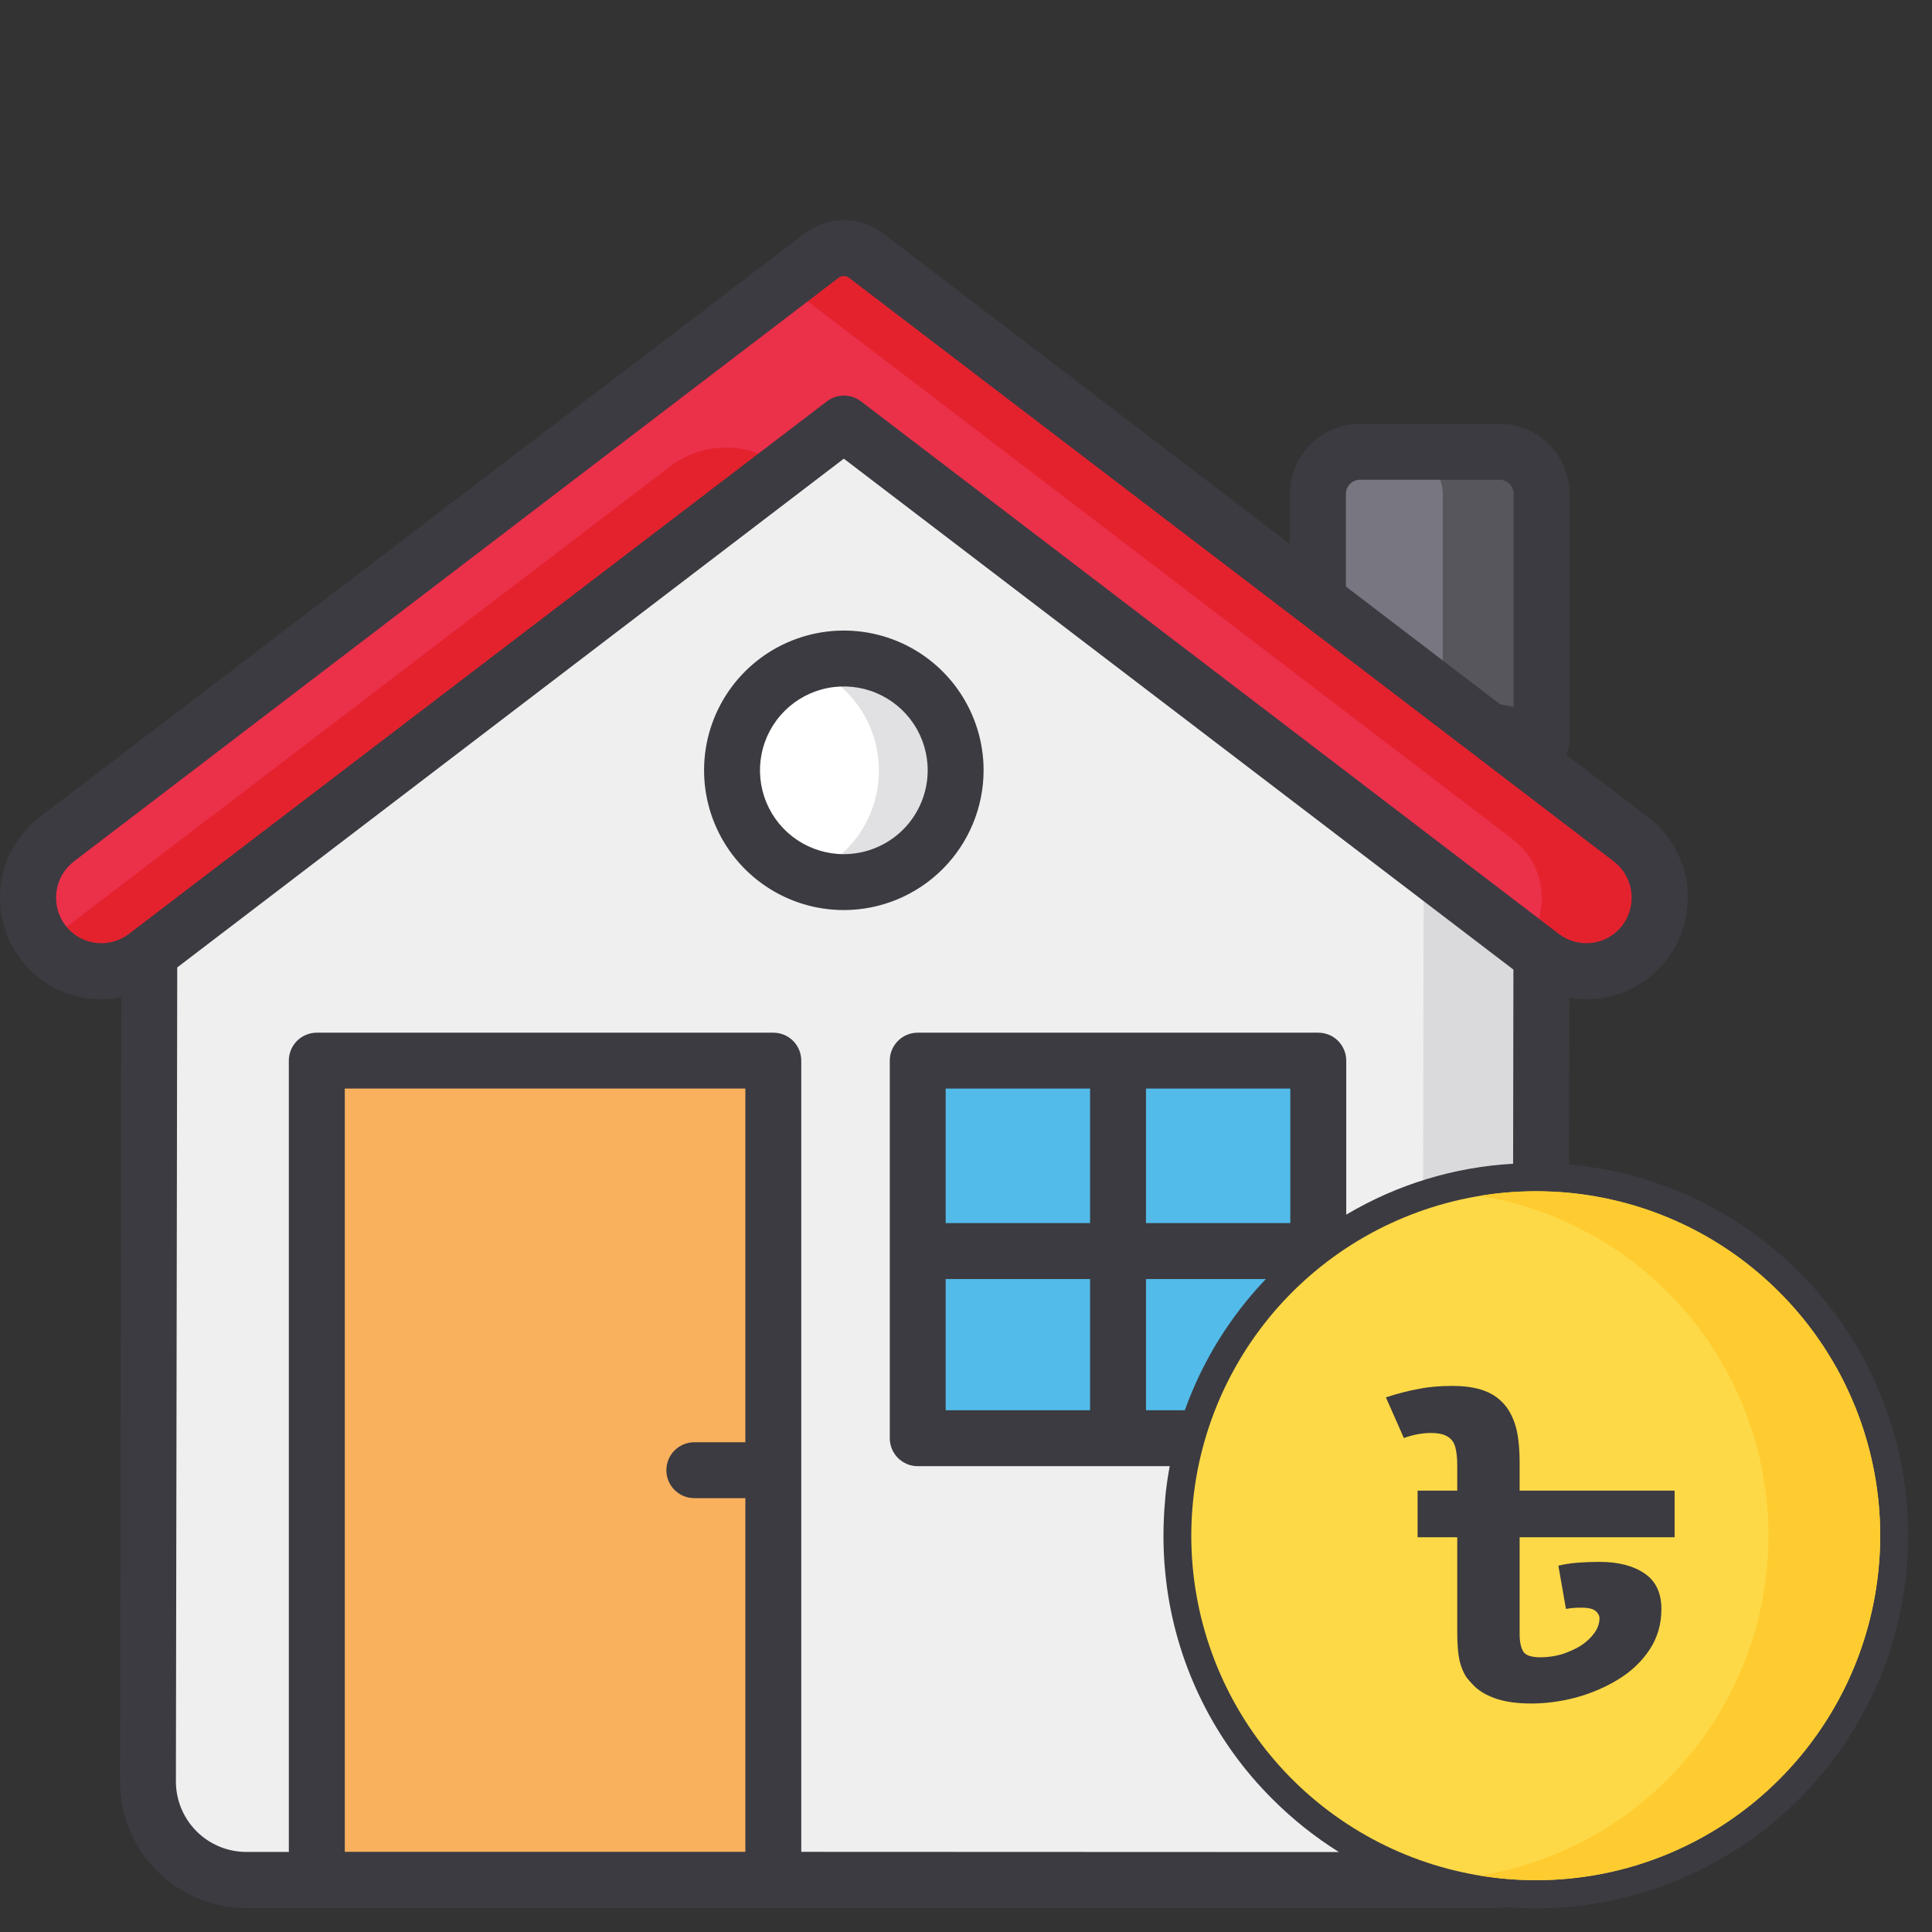 <svg width="64" height="64" viewBox="0 0 64 64" fill="none" xmlns="http://www.w3.org/2000/svg">
<rect x="0" y="0" width="64" height="64" fill="#333333" stroke="none"/>
<g clip-path="url(#clip0_647_11418)">
<path d="M50.864 26.388L43.456 23.162V16.348C43.463 15.977 43.616 15.625 43.882 15.367C44.149 15.11 44.506 14.969 44.876 14.975H49.444C49.627 14.972 49.81 15.005 49.98 15.072C50.151 15.139 50.306 15.24 50.438 15.367C50.57 15.495 50.676 15.647 50.749 15.815C50.822 15.983 50.861 16.164 50.864 16.348V26.388Z" fill="#787681"/>
<path d="M49.444 14.975H46.376C46.746 14.969 47.103 15.11 47.369 15.368C47.635 15.625 47.788 15.977 47.794 16.348V25.051L50.864 26.388V16.348C50.861 16.164 50.821 15.983 50.748 15.815C50.675 15.647 50.57 15.495 50.438 15.367C50.306 15.24 50.151 15.139 49.98 15.072C49.809 15.005 49.627 14.972 49.444 14.975Z" fill="#57565C"/>
<path d="M50.863 28.619L50.815 59.025C50.813 59.89 50.469 60.718 49.857 61.329C49.246 61.94 48.417 62.283 47.552 62.283H7.96C7.531 62.283 7.106 62.199 6.71 62.034C6.313 61.869 5.953 61.628 5.65 61.324C5.347 61.02 5.107 60.66 4.943 60.263C4.78 59.866 4.696 59.441 4.697 59.012L4.747 28.616L27.777 10.811L50.863 28.619Z" fill="#EFEFEF"/>
<path d="M27.777 10.811L25.925 12.242L47.16 28.619L47.111 59.025C47.11 59.89 46.765 60.718 46.154 61.329C45.542 61.94 44.713 62.283 43.849 62.283H47.552C48.417 62.283 49.246 61.94 49.857 61.329C50.469 60.718 50.813 59.89 50.815 59.025L50.863 28.619L27.777 10.811Z" fill="#DADADC"/>
<path d="M50.879 31.687L27.75 14.033L4.621 31.687C4.367 31.881 4.078 32.023 3.769 32.104C3.461 32.185 3.139 32.205 2.823 32.162C2.507 32.118 2.202 32.013 1.927 31.852C1.651 31.691 1.411 31.477 1.218 31.222C0.828 30.707 0.658 30.059 0.745 29.419C0.832 28.779 1.168 28.199 1.681 27.807L27.016 8.477C27.227 8.315 27.485 8.228 27.751 8.228C28.017 8.228 28.275 8.315 28.486 8.477L53.819 27.807C54.332 28.199 54.669 28.779 54.756 29.419C54.843 30.059 54.673 30.707 54.283 31.222C54.091 31.477 53.85 31.691 53.574 31.852C53.299 32.013 52.994 32.119 52.678 32.162C52.362 32.205 52.04 32.185 51.731 32.104C51.423 32.023 51.133 31.881 50.879 31.687Z" fill="#EB304A"/>
<path d="M22.195 15.452L1.34 31.366C1.745 31.825 2.309 32.113 2.917 32.172C3.526 32.232 4.135 32.059 4.621 31.687L25.899 15.452C25.367 15.046 24.716 14.826 24.047 14.826C23.378 14.826 22.727 15.046 22.195 15.452ZM53.819 27.807L28.486 8.477C28.275 8.315 28.017 8.228 27.751 8.228C27.485 8.228 27.227 8.315 27.016 8.477L25.899 9.328L50.116 27.807C50.629 28.199 50.965 28.779 51.052 29.419C51.139 30.059 50.969 30.707 50.58 31.222C50.542 31.273 50.5 31.319 50.456 31.366L50.877 31.687C51.131 31.881 51.421 32.023 51.729 32.104C52.038 32.185 52.36 32.205 52.676 32.162C52.992 32.119 53.297 32.013 53.572 31.852C53.848 31.691 54.089 31.477 54.281 31.222C54.671 30.707 54.841 30.059 54.755 29.419C54.668 28.779 54.332 28.2 53.819 27.807Z" fill="#E4222E"/>
<path d="M25.412 35.639V62.283H10.294V35.639C10.294 35.508 10.346 35.383 10.439 35.29C10.531 35.197 10.657 35.145 10.788 35.145H24.918C25.049 35.145 25.175 35.197 25.268 35.29C25.36 35.383 25.412 35.508 25.412 35.639Z" fill="#F9B15E"/>
<path d="M42.973 35.145H30.691C30.418 35.145 30.197 35.367 30.197 35.639V47.159C30.197 47.432 30.418 47.653 30.691 47.653H42.973C43.246 47.653 43.467 47.432 43.467 47.159V35.639C43.467 35.367 43.246 35.145 42.973 35.145Z" fill="#52BBE9"/>
<path d="M27.75 29.23C29.796 29.23 31.454 27.572 31.454 25.526C31.454 23.481 29.796 21.823 27.75 21.823C25.705 21.823 24.047 23.481 24.047 25.526C24.047 27.572 25.705 29.23 27.75 29.23Z" fill="white"/>
<path d="M27.75 21.823C27.353 21.822 26.958 21.887 26.581 22.013C27.319 22.258 27.961 22.73 28.416 23.361C28.87 23.991 29.115 24.749 29.115 25.527C29.115 26.305 28.87 27.063 28.416 27.693C27.961 28.324 27.319 28.796 26.581 29.041C27.09 29.21 27.63 29.267 28.163 29.207C28.696 29.147 29.209 28.972 29.668 28.694C30.127 28.416 30.52 28.042 30.819 27.597C31.119 27.152 31.319 26.648 31.405 26.119C31.491 25.589 31.46 25.047 31.316 24.531C31.172 24.014 30.917 23.535 30.57 23.127C30.222 22.718 29.79 22.39 29.303 22.165C28.816 21.94 28.287 21.823 27.75 21.823Z" fill="#E1E1E3"/>
<path d="M63.176 49.95C63.156 49.674 63.127 49.399 63.088 49.126C62.696 46.372 61.386 43.832 59.369 41.917C57.352 40.002 54.747 38.825 51.977 38.575L51.986 33.053C52.727 33.179 53.489 33.052 54.151 32.694C54.812 32.335 55.333 31.766 55.633 31.076C55.932 30.386 55.991 29.616 55.801 28.888C55.611 28.16 55.183 27.517 54.585 27.062L51.869 24.989C51.95 24.849 51.992 24.689 51.992 24.527V16.339C51.985 15.723 51.734 15.135 51.295 14.704C50.855 14.273 50.262 14.034 49.647 14.04H45.079C44.463 14.034 43.87 14.273 43.43 14.704C42.991 15.135 42.74 15.723 42.733 16.339V18.024L29.25 7.731C28.878 7.448 28.422 7.295 27.954 7.295C27.486 7.295 27.031 7.448 26.658 7.731L1.322 27.062C0.616 27.604 0.152 28.403 0.032 29.285C-0.088 30.167 0.146 31.061 0.683 31.772C0.949 32.125 1.282 32.421 1.664 32.644C2.045 32.867 2.467 33.012 2.905 33.071C3.057 33.091 3.211 33.102 3.364 33.101C3.585 33.1 3.804 33.078 4.02 33.033L3.976 59.011C3.975 59.562 4.082 60.107 4.292 60.616C4.502 61.126 4.811 61.588 5.2 61.978C5.589 62.368 6.051 62.677 6.56 62.888C7.068 63.099 7.614 63.208 8.164 63.208H49.606C49.689 63.209 49.772 63.198 49.853 63.175C50.191 63.203 50.533 63.217 50.876 63.217C53.847 63.214 56.717 62.139 58.96 60.191C61.203 58.242 62.668 55.55 63.086 52.608C63.124 52.336 63.154 52.061 63.173 51.784C63.196 51.479 63.207 51.172 63.207 50.863C63.209 50.557 63.198 50.252 63.176 49.95ZM44.585 16.339C44.591 16.214 44.647 16.097 44.739 16.013C44.832 15.929 44.954 15.886 45.079 15.892H49.647C49.771 15.886 49.893 15.929 49.986 16.013C50.078 16.097 50.134 16.214 50.14 16.339V23.414L49.696 23.331L44.585 19.431V16.339ZM4.263 30.942C3.946 31.182 3.548 31.286 3.154 31.232C2.76 31.178 2.405 30.97 2.164 30.653C1.923 30.334 1.817 29.931 1.871 29.534C1.924 29.137 2.133 28.777 2.451 28.534L27.778 9.203C27.828 9.165 27.889 9.145 27.951 9.145C28.014 9.145 28.075 9.165 28.125 9.203L48.727 24.921L53.456 28.534C53.775 28.777 53.983 29.137 54.037 29.534C54.091 29.931 53.986 30.334 53.744 30.653C53.504 30.97 53.148 31.178 52.754 31.232C52.361 31.286 51.962 31.182 51.645 30.942L28.518 13.293C28.357 13.171 28.16 13.104 27.957 13.104C27.754 13.104 27.557 13.171 27.395 13.293L4.263 30.942ZM24.691 47.776H23C22.754 47.776 22.519 47.874 22.345 48.048C22.172 48.221 22.074 48.457 22.074 48.702C22.074 48.948 22.172 49.184 22.345 49.357C22.519 49.531 22.754 49.628 23 49.628H24.691V61.345H11.422V36.061H24.691V47.776ZM26.543 61.345V35.135C26.543 34.889 26.446 34.654 26.272 34.48C26.098 34.306 25.863 34.209 25.617 34.209H10.494C10.248 34.209 10.013 34.306 9.839 34.48C9.666 34.654 9.568 34.889 9.568 35.135V61.348H8.164C7.857 61.348 7.553 61.288 7.27 61.171C6.986 61.053 6.728 60.881 6.511 60.664C6.294 60.447 6.122 60.189 6.005 59.906C5.887 59.622 5.827 59.318 5.827 59.011L5.871 32.048L27.953 15.194L50.134 32.119L50.124 38.551C48.172 38.659 46.276 39.237 44.596 40.237V35.135C44.596 34.889 44.498 34.654 44.325 34.48C44.151 34.306 43.916 34.209 43.67 34.209H30.401C30.155 34.209 29.92 34.306 29.746 34.48C29.573 34.654 29.475 34.889 29.475 35.135V47.643C29.475 47.889 29.573 48.124 29.746 48.298C29.92 48.471 30.155 48.569 30.401 48.569H38.748C38.739 48.615 38.732 48.659 38.724 48.705C38.719 48.728 38.715 48.752 38.712 48.776C38.701 48.839 38.691 48.9 38.681 48.964L38.663 49.088C38.653 49.16 38.643 49.233 38.634 49.306C38.634 49.323 38.634 49.341 38.627 49.359C38.617 49.446 38.607 49.532 38.599 49.618C38.599 49.632 38.599 49.647 38.599 49.662C38.59 49.759 38.581 49.857 38.574 49.956C38.566 50.054 38.563 50.121 38.559 50.202C38.547 50.423 38.541 50.644 38.541 50.867C38.541 51.175 38.552 51.482 38.574 51.788C38.594 52.064 38.623 52.339 38.661 52.612C39.031 55.26 40.258 57.714 42.154 59.599C42.819 60.264 43.557 60.853 44.355 61.352L26.543 61.345ZM37.962 40.517V36.061H42.744V40.517H37.962ZM41.934 42.369C40.744 43.614 39.829 45.096 39.249 46.717H37.962V42.369H41.934ZM31.327 40.517V36.061H36.11V40.517H31.327ZM36.11 42.369V46.717H31.327V42.369H36.11ZM61.329 51.646C61.318 51.802 61.302 51.958 61.285 52.114C60.977 54.659 59.748 57.004 57.83 58.705C55.911 60.406 53.436 61.346 50.872 61.348C50.242 61.348 49.612 61.292 48.991 61.181C46.787 60.778 44.77 59.681 43.236 58.049C41.701 56.417 40.728 54.337 40.46 52.114C40.443 51.958 40.427 51.802 40.416 51.646C40.398 51.386 40.388 51.125 40.387 50.863C40.387 50.779 40.387 50.694 40.387 50.61C40.387 50.553 40.387 50.496 40.394 50.439C40.4 50.383 40.394 50.349 40.394 50.304C40.394 50.258 40.394 50.246 40.4 50.216C40.4 50.158 40.403 50.1 40.411 50.042C40.411 49.992 40.418 49.943 40.423 49.895C40.428 49.847 40.429 49.827 40.433 49.794C40.44 49.72 40.449 49.646 40.458 49.573C40.466 49.5 40.48 49.401 40.492 49.316C40.505 49.231 40.518 49.147 40.533 49.062C40.548 48.977 40.564 48.894 40.58 48.815C40.596 48.736 40.614 48.647 40.633 48.568C40.987 46.987 41.706 45.511 42.732 44.258C42.954 43.986 43.191 43.725 43.443 43.473C43.784 43.131 44.148 42.814 44.533 42.522C46.005 41.412 47.743 40.71 49.573 40.485C51.403 40.26 53.259 40.522 54.956 41.243C56.652 41.964 58.129 43.119 59.237 44.592C60.346 46.065 61.046 47.804 61.269 49.635C61.287 49.79 61.302 49.947 61.313 50.104C61.331 50.359 61.341 50.618 61.341 50.878C61.341 51.137 61.347 51.386 61.329 51.646ZM32.583 25.518C32.583 24.602 32.311 23.707 31.802 22.945C31.294 22.184 30.571 21.591 29.725 21.24C28.879 20.89 27.948 20.798 27.05 20.977C26.152 21.156 25.327 21.596 24.679 22.244C24.032 22.891 23.591 23.716 23.412 24.614C23.234 25.512 23.325 26.443 23.676 27.289C24.026 28.135 24.62 28.858 25.381 29.367C26.142 29.876 27.037 30.147 27.953 30.147C29.18 30.146 30.357 29.658 31.225 28.79C32.093 27.922 32.581 26.745 32.583 25.518ZM27.953 28.295C27.404 28.295 26.866 28.132 26.41 27.827C25.953 27.522 25.597 27.088 25.387 26.581C25.176 26.073 25.121 25.515 25.229 24.976C25.336 24.437 25.6 23.942 25.989 23.553C26.377 23.165 26.872 22.9 27.411 22.793C27.95 22.686 28.508 22.741 29.016 22.951C29.523 23.162 29.957 23.517 30.263 23.974C30.568 24.431 30.731 24.968 30.731 25.518C30.73 26.254 30.437 26.96 29.916 27.481C29.395 28.001 28.689 28.294 27.953 28.295Z" fill="#3C3B41"/>
<path d="M50.872 62.283C48.232 62.283 45.675 61.367 43.634 59.692C41.594 58.018 40.197 55.687 39.682 53.098C39.168 50.509 39.566 47.822 40.811 45.494C42.055 43.166 44.069 41.342 46.507 40.332C48.946 39.322 51.66 39.188 54.185 39.955C56.711 40.721 58.894 42.34 60.36 44.534C61.827 46.729 62.487 49.364 62.228 51.992C61.969 54.618 60.808 57.074 58.941 58.941C57.884 60.004 56.626 60.846 55.241 61.42C53.856 61.994 52.371 62.287 50.872 62.283Z" fill="#FED947"/>
<path d="M58.941 42.803C57.884 41.74 56.627 40.898 55.242 40.324C53.856 39.75 52.371 39.457 50.872 39.461C50.252 39.462 49.633 39.512 49.02 39.613C51.691 40.051 54.118 41.424 55.869 43.486C57.621 45.548 58.582 48.166 58.582 50.872C58.582 53.578 57.621 56.195 55.869 58.258C54.118 60.32 51.691 61.693 49.02 62.131C49.633 62.231 50.252 62.282 50.872 62.283C53.129 62.283 55.336 61.614 57.212 60.36C59.089 59.106 60.551 57.324 61.415 55.239C62.279 53.154 62.505 50.859 62.065 48.646C61.624 46.432 60.537 44.399 58.941 42.803Z" fill="#FECC30"/>
<path d="M55.474 49.379V50.924H50.34V54.127C50.34 54.389 50.382 54.586 50.465 54.717C50.548 54.839 50.736 54.9 51.029 54.9C51.269 54.9 51.503 54.867 51.733 54.801C51.962 54.726 52.171 54.633 52.359 54.52C52.547 54.398 52.698 54.258 52.813 54.099C52.928 53.94 52.985 53.776 52.985 53.607C52.985 53.523 52.944 53.443 52.86 53.368C52.776 53.294 52.615 53.256 52.375 53.256C52.187 53.256 52.02 53.27 51.874 53.298L51.623 51.865C51.811 51.819 52.02 51.786 52.249 51.767C52.489 51.748 52.735 51.739 52.985 51.739C53.601 51.739 54.097 51.865 54.472 52.118C54.848 52.371 55.036 52.764 55.036 53.298C55.036 53.804 54.905 54.253 54.645 54.647C54.384 55.04 54.039 55.368 53.611 55.63C53.184 55.892 52.714 56.093 52.203 56.234C51.702 56.365 51.211 56.431 50.731 56.431C50.293 56.431 49.922 56.384 49.62 56.29C49.327 56.197 49.093 56.075 48.915 55.925C48.8 55.822 48.691 55.705 48.587 55.574C48.493 55.443 48.414 55.26 48.352 55.026C48.3 54.792 48.273 54.478 48.273 54.085V50.924H46.959V49.379H55.474ZM48.117 45.91C48.461 45.91 48.764 45.947 49.025 46.022C49.286 46.097 49.505 46.214 49.682 46.373C49.891 46.551 50.053 46.799 50.167 47.118C50.282 47.436 50.34 47.886 50.34 48.466V49.435H48.273V48.536C48.273 48.302 48.252 48.106 48.211 47.946C48.169 47.787 48.086 47.67 47.96 47.595C47.835 47.511 47.647 47.469 47.397 47.469C47.261 47.469 47.115 47.483 46.959 47.511C46.812 47.539 46.661 47.581 46.505 47.637L45.91 46.289C46.317 46.158 46.682 46.064 47.005 46.008C47.329 45.942 47.699 45.91 48.117 45.91Z" fill="#3C3B41"/>
</g>
<defs>
<clipPath id="clip0_647_11418">
<rect width="63.209" height="63.209" fill="white"/>
</clipPath>
</defs>
</svg>
